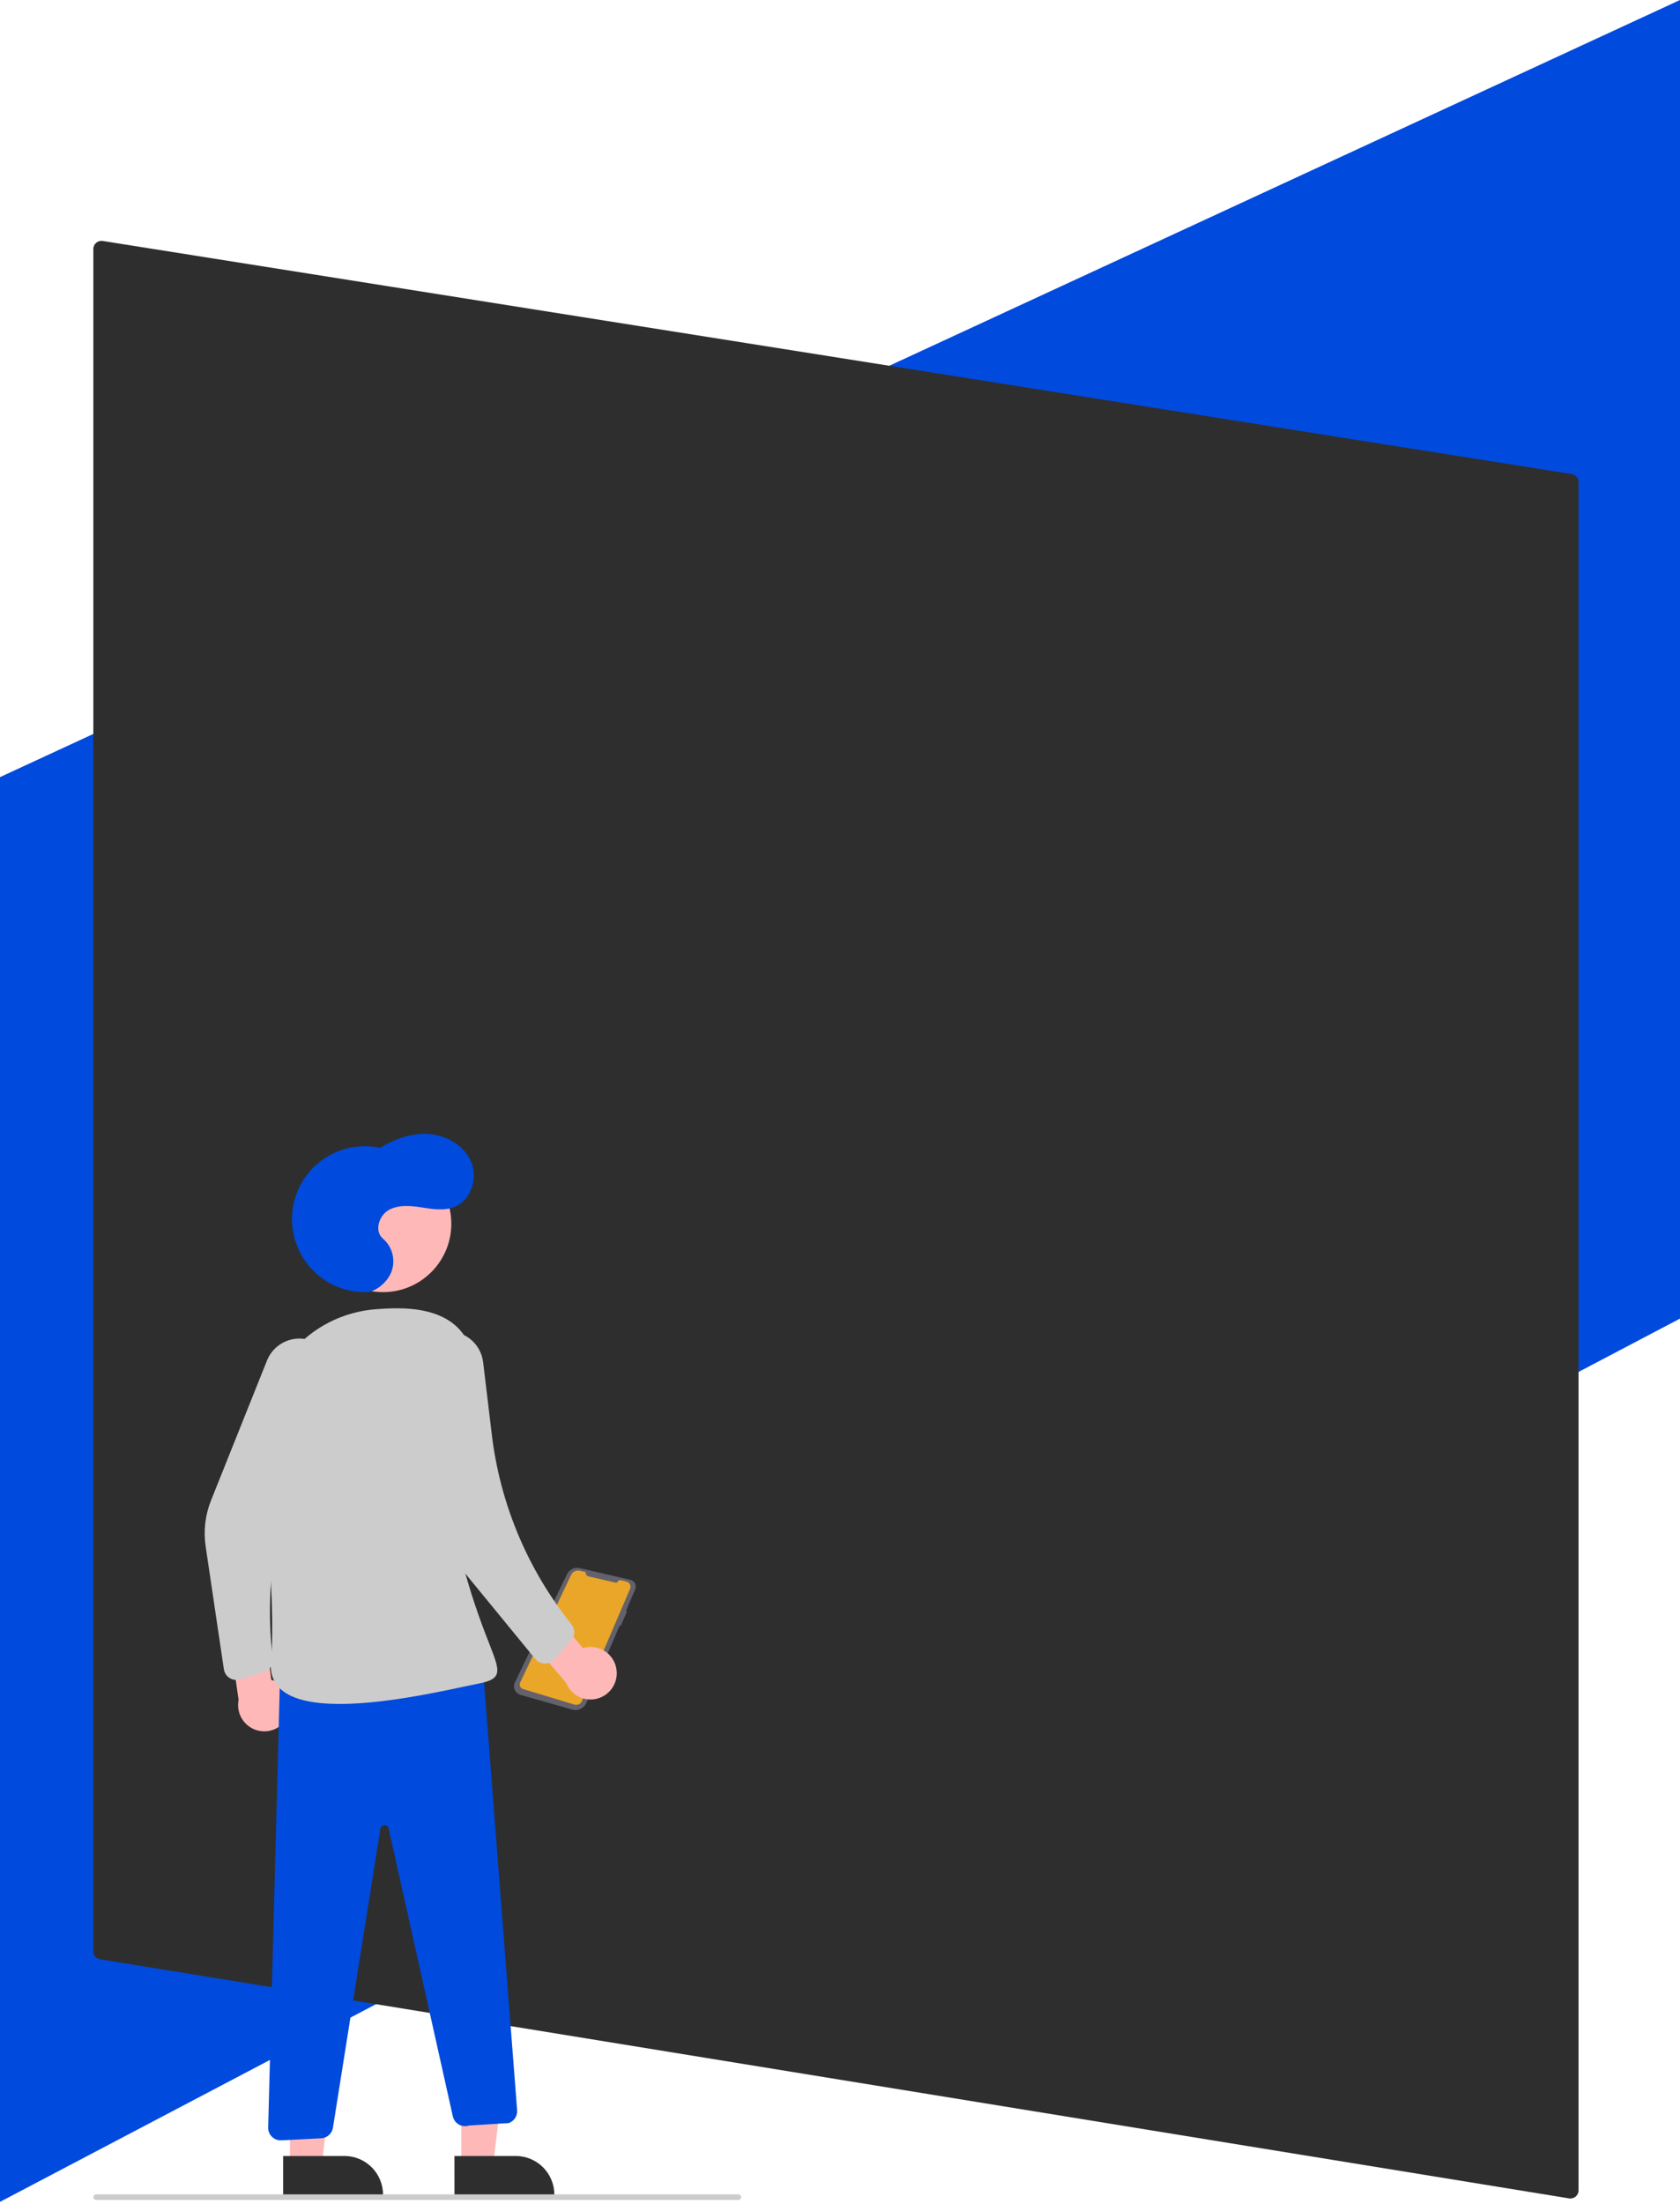 <svg width="414" height="543" viewBox="0 0 414 543" fill="none" xmlns="http://www.w3.org/2000/svg">
<path d="M414 0L-1 191.922V543L414 324.864V0Z" fill="#004ADD"/>
<path d="M23 61.342C23 60.113 24.099 59.174 25.313 59.367L387.313 116.793C388.285 116.947 389 117.784 389 118.768V539.648C389 540.881 387.896 541.82 386.679 541.622L24.679 482.712C23.711 482.554 23 481.718 23 480.738V61.342Z" fill="#2E2E2E"/>
<path d="M155.659 389.335C155.863 389.423 156.047 389.55 156.201 389.709C156.355 389.867 156.477 390.055 156.559 390.261C156.64 390.467 156.681 390.687 156.678 390.908C156.675 391.13 156.628 391.348 156.541 391.552L154.253 396.873L154.512 397.006L152.952 400.618L152.703 400.479L144.506 419.543C144.226 420.195 143.718 420.723 143.077 421.028C142.437 421.333 141.707 421.394 141.025 421.2L128.281 417.575C127.97 417.486 127.683 417.331 127.439 417.12C127.195 416.909 127 416.647 126.868 416.352C126.736 416.058 126.669 415.738 126.674 415.415C126.678 415.092 126.753 414.773 126.893 414.483L139.738 387.809C140.008 387.249 140.46 386.797 141.02 386.529C141.58 386.26 142.215 386.19 142.82 386.33L155.36 389.238C155.462 389.261 155.563 389.294 155.659 389.335Z" fill="#63626C"/>
<path d="M145.053 388.386L151.645 389.914C151.764 389.942 151.888 389.929 151.999 389.879C152.11 389.829 152.201 389.743 152.258 389.635C152.323 389.514 152.427 389.417 152.552 389.359C152.678 389.302 152.819 389.288 152.953 389.319L154.342 389.641C154.531 389.685 154.709 389.77 154.862 389.891C155.015 390.011 155.14 390.163 155.228 390.337C155.316 390.511 155.364 390.701 155.37 390.896C155.377 391.091 155.34 391.284 155.263 391.463L143.401 419.111C143.254 419.454 142.986 419.731 142.648 419.888C142.31 420.046 141.925 420.074 141.568 419.966L128.914 416.142C128.753 416.094 128.604 416.011 128.477 415.899C128.351 415.787 128.25 415.649 128.182 415.495C128.113 415.341 128.079 415.173 128.081 415.005C128.083 414.836 128.121 414.669 128.194 414.517L140.731 388.014C140.916 387.624 141.228 387.308 141.617 387.12C142.005 386.932 142.446 386.883 142.867 386.98L144.331 387.32C144.295 387.556 144.349 387.797 144.483 387.994C144.617 388.192 144.82 388.332 145.053 388.386Z" fill="#EAA628"/>
<path d="M113.669 533.415L121.502 533.415L125.227 503.161L113.667 503.162L113.669 533.415Z" fill="#FFB8B8"/>
<path d="M136.608 540.697L111.992 540.699L111.991 531.175L127.097 531.173C128.346 531.173 129.582 531.419 130.736 531.898C131.89 532.376 132.939 533.078 133.822 533.962C134.705 534.846 135.406 535.896 135.884 537.052C136.362 538.207 136.608 539.446 136.608 540.697L136.608 540.697Z" fill="#2E2E2E"/>
<path d="M71.45 533.415L79.283 533.415L83.007 503.161L71.447 503.162L71.45 533.415Z" fill="#FFB8B8"/>
<path d="M94.389 540.697L69.772 540.699L69.771 531.175L84.877 531.173C87.4 531.173 89.819 532.176 91.603 533.962C93.387 535.748 94.389 538.171 94.389 540.697L94.389 540.697Z" fill="#2E2E2E"/>
<path d="M94.389 318.345C103.683 318.345 111.217 310.801 111.217 301.494C111.217 292.188 103.683 284.644 94.389 284.644C85.096 284.644 77.561 292.188 77.561 301.494C77.561 310.801 85.096 318.345 94.389 318.345Z" fill="#FFB8B8"/>
<path d="M151.929 411.39C151.812 410.457 151.491 409.561 150.99 408.765C150.49 407.969 149.821 407.293 149.031 406.784C148.241 406.276 147.349 405.946 146.419 405.82C145.488 405.694 144.541 405.773 143.644 406.053L134.24 394.764L125.995 398.813L139.499 414.569C140.069 416.046 141.159 417.263 142.564 417.989C143.97 418.715 145.592 418.9 147.124 418.508C148.656 418.116 149.992 417.175 150.877 415.863C151.763 414.551 152.137 412.96 151.929 411.39Z" fill="#FFB8B8"/>
<path d="M70.991 422.807C71.392 421.957 71.601 421.029 71.605 420.088C71.609 419.148 71.406 418.218 71.013 417.364C70.619 416.51 70.042 415.753 69.325 415.147C68.607 414.54 67.765 414.098 66.859 413.852L64.971 399.273L55.843 398.261L58.798 418.813C58.487 420.365 58.755 421.978 59.552 423.346C60.349 424.713 61.62 425.741 63.123 426.233C64.625 426.725 66.257 426.649 67.707 426.017C69.157 425.386 70.325 424.244 70.991 422.807L70.991 422.807Z" fill="#FFB8B8"/>
<path d="M58.217 413.893C57.478 413.893 56.764 413.626 56.204 413.143C55.644 412.659 55.277 411.991 55.168 411.259L50.675 380.962C50.111 377.149 50.567 373.253 51.998 369.674L65.791 335.205C66.355 333.795 67.281 332.56 68.474 331.622C69.668 330.685 71.087 330.08 72.589 329.868C74.09 329.655 75.621 329.843 77.027 330.413C78.433 330.982 79.664 331.913 80.596 333.111H80.596C81.559 334.347 82.168 335.821 82.356 337.377C82.544 338.933 82.305 340.51 81.665 341.94L75.163 356.504C67.871 372.843 65.119 390.851 67.199 408.626C67.283 409.343 67.113 410.067 66.719 410.672C66.325 411.277 65.731 411.724 65.042 411.936L59.123 413.757C58.829 413.847 58.524 413.893 58.217 413.893Z" fill="#CCCCCC"/>
<path d="M90.292 318.345C87.759 318.399 85.244 317.917 82.911 316.929C80.578 315.941 78.48 314.469 76.755 312.612C75.03 310.754 73.717 308.551 72.903 306.149C72.089 303.747 71.791 301.2 72.03 298.674C72.269 296.149 73.039 293.703 74.289 291.496C75.54 289.29 77.242 287.374 79.284 285.874C81.327 284.373 83.664 283.322 86.141 282.791C88.618 282.259 91.179 282.258 93.656 282.788C97.357 280.538 101.659 279.024 105.971 279.409C110.284 279.794 114.548 282.358 116.161 286.381C117.773 290.405 116.041 295.708 112.031 297.343C109.461 298.391 106.558 297.883 103.815 297.46C101.072 297.038 98.079 296.762 95.692 298.179C93.304 299.596 92.231 303.397 94.369 305.169C95.502 306.146 96.312 307.445 96.689 308.894C97.067 310.343 96.995 311.872 96.482 313.279C95.407 316.062 92.475 318.297 90.292 318.345Z" fill="#004ADD"/>
<path d="M69.17 527.32C68.758 527.32 68.35 527.238 67.971 527.078C67.591 526.918 67.248 526.683 66.96 526.387C66.673 526.092 66.447 525.742 66.297 525.358C66.147 524.974 66.075 524.564 66.086 524.151L69.08 410.388L69.406 410.381L118.891 409.3L127.436 519.921C127.482 520.595 127.308 521.265 126.939 521.83C126.571 522.395 126.028 522.824 125.393 523.052L125.299 523.071L115.587 523.665C115.178 523.803 114.743 523.854 114.313 523.814C113.883 523.773 113.465 523.642 113.089 523.43C112.712 523.218 112.384 522.928 112.126 522.581C111.869 522.233 111.687 521.835 111.592 521.413L95.76 450.474C95.708 450.241 95.576 450.033 95.388 449.886C95.199 449.739 94.965 449.663 94.726 449.67C94.487 449.678 94.258 449.768 94.078 449.927C93.899 450.085 93.78 450.301 93.743 450.537L82.046 524.215C81.933 524.913 81.585 525.551 81.059 526.024C80.534 526.496 79.864 526.775 79.159 526.814L69.325 527.316C69.273 527.319 69.222 527.32 69.17 527.32Z" fill="#004ADD"/>
<path d="M83.734 419.804C77.576 419.804 72.198 418.873 69.228 416.214C67.32 414.506 66.495 412.183 66.776 409.31C67.831 398.509 66.002 374.836 64.282 356.878C63.888 352.666 64.335 348.418 65.596 344.381C66.857 340.344 68.907 336.598 71.627 333.362C74.244 330.227 77.466 327.652 81.1 325.793C84.734 323.934 88.706 322.828 92.776 322.542C98.442 322.137 111.708 321.195 115.831 331.771C122.026 347.659 118.996 354.944 116.066 361.99C113.577 367.976 111.003 374.166 114.158 385.789C115.901 392.217 118.012 398.539 120.48 404.723C122.188 409.111 123.046 411.313 122.254 412.751C121.63 413.885 120.071 414.379 117.415 414.894C116.547 415.063 115.401 415.307 114.035 415.598C107.093 417.075 94.271 419.804 83.734 419.804Z" fill="#CCCCCC"/>
<path d="M134.291 409.847C134.267 409.847 134.244 409.847 134.22 409.847C133.776 409.837 133.34 409.731 132.94 409.536C132.541 409.341 132.189 409.062 131.907 408.719L114.464 387.434C110.74 382.886 108.287 377.43 107.358 371.623L101.987 338.011C101.806 336.877 101.852 335.719 102.123 334.603C102.395 333.488 102.885 332.438 103.567 331.515C104.248 330.592 105.107 329.814 106.092 329.227C107.078 328.64 108.17 328.256 109.305 328.097C110.441 327.938 111.596 328.007 112.705 328.301C113.813 328.594 114.852 329.106 115.76 329.807C116.668 330.507 117.428 331.382 117.995 332.38C118.561 333.378 118.924 334.479 119.06 335.619L121.195 353.446C123.17 369.914 129.548 385.543 139.656 398.682L140.876 400.268C141.317 400.84 141.543 401.549 141.515 402.27C141.488 402.992 141.208 403.682 140.725 404.218L136.582 408.826C136.293 409.147 135.94 409.405 135.545 409.581C135.15 409.757 134.723 409.847 134.291 409.847Z" fill="#CCCCCC"/>
<path d="M181.953 542H23.685C23.503 542 23.329 541.928 23.201 541.799C23.072 541.67 23 541.496 23 541.314C23 541.132 23.072 540.957 23.201 540.829C23.329 540.7 23.503 540.628 23.685 540.628H181.953C182.134 540.628 182.309 540.7 182.437 540.829C182.566 540.957 182.638 541.132 182.638 541.314C182.638 541.496 182.566 541.67 182.437 541.799C182.309 541.928 182.134 542 181.953 542Z" fill="#CCCCCC"/>
</svg>
